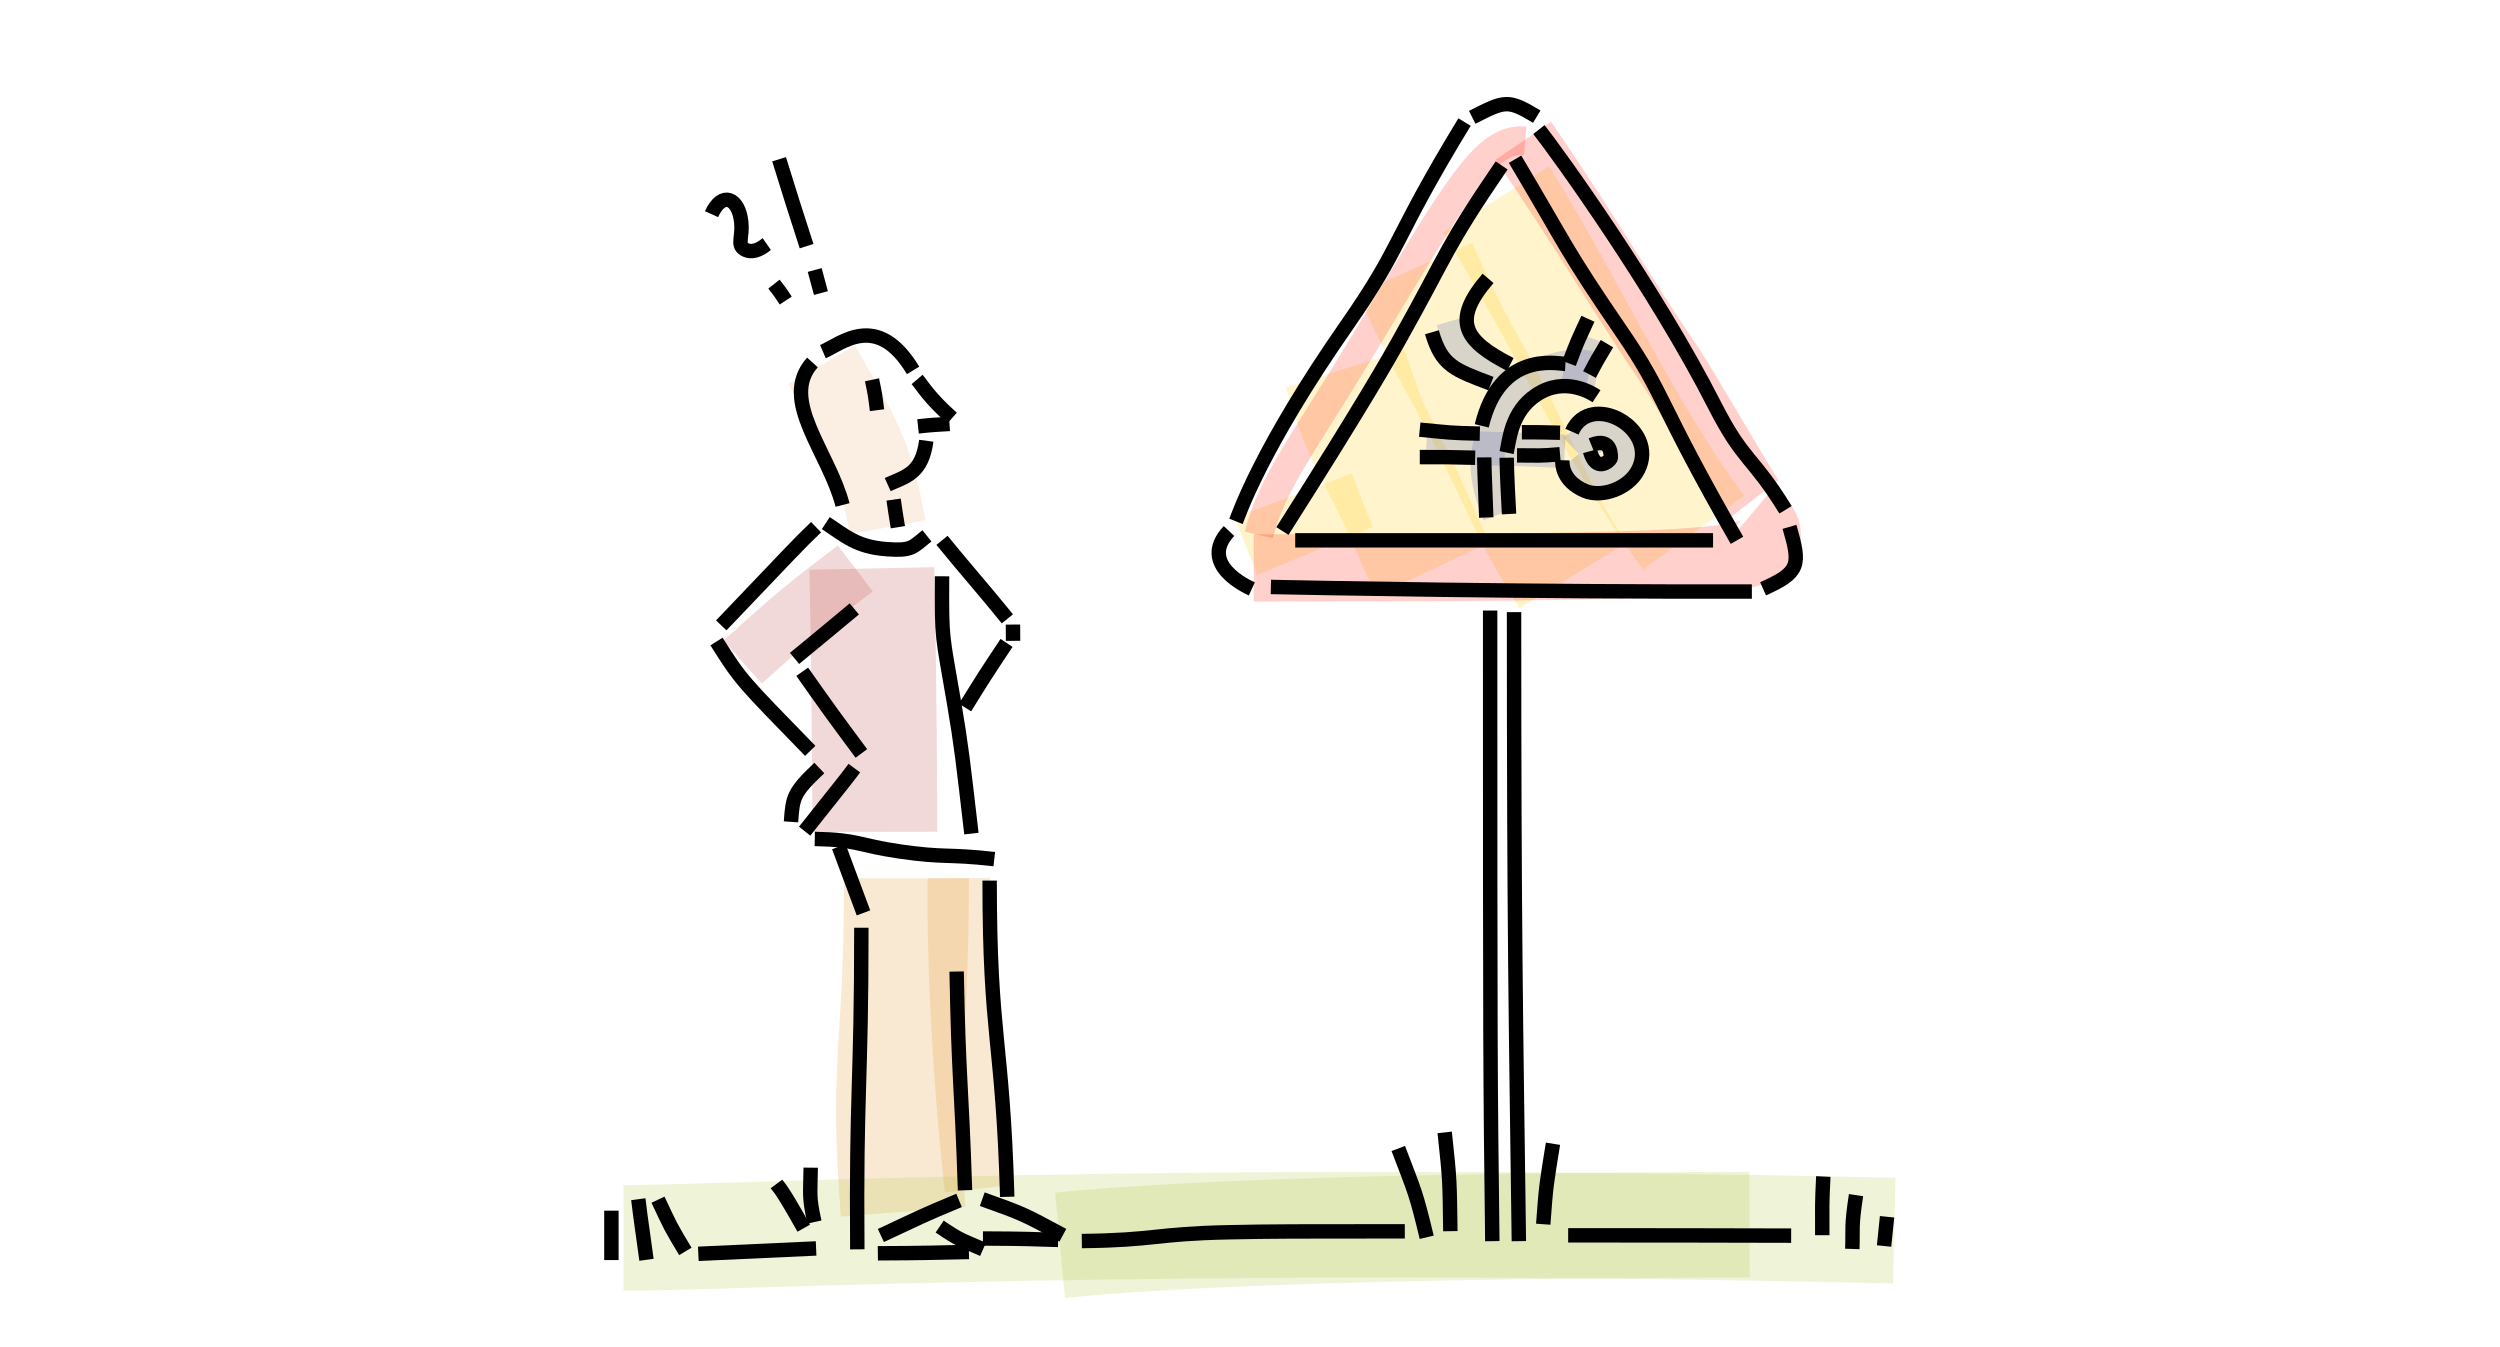 <?xml version="1.0" encoding="UTF-8" standalone="no"?><!DOCTYPE svg PUBLIC "-//W3C//DTD SVG 1.1//EN" "http://www.w3.org/Graphics/SVG/1.1/DTD/svg11.dtd"><svg width="100%" height="100%" viewBox="0 0 1084 584" version="1.1" xmlns="http://www.w3.org/2000/svg" xmlns:xlink="http://www.w3.org/1999/xlink" xml:space="preserve" xmlns:serif="http://www.serif.com/" style="fill-rule:evenodd;clip-rule:evenodd;stroke-linejoin:round;stroke-miterlimit:1.5;"><rect id="welcome-tutorial-intro" x="0" y="0" width="1083.33" height="583.333" style="fill:none;"/><path d="M648.736,86.526c30.06,48.349 52.1,98.434 85.543,144.453" style="fill:none;stroke:#ffcc01;stroke-opacity:0.2;stroke-width:54.17px;"/><path d="M613.525,116.298c17.524,39.293 19.8,38.063 38.639,76.629c14.079,28.82 12.953,29.237 29.65,56.729" style="fill:none;stroke:#ffcc01;stroke-opacity:0.2;stroke-width:54.17px;"/><path d="M583.304,159.837c8.174,25.776 8.85,25.452 18.911,45.504c10.225,20.377 9.235,20.67 19.048,41.442" style="fill:none;stroke:#ffcc01;stroke-opacity:0.2;stroke-width:54.17px;"/><path d="M560.809,214.875c4.548,12.118 4.474,11.985 9.434,23.947" style="fill:none;stroke:#ffcc01;stroke-opacity:0.2;stroke-width:54.17px;"/><g><path d="M649.991,222.977c-8.165,-21.064 -6.308,-30.041 3.751,-46.493c8.274,-13.533 23.024,-19.434 35.656,-17.12" style="fill:none;stroke:#4257be;stroke-opacity:0.2;stroke-width:14.58px;"/><path d="M618.497,193.357c30.03,1.668 29.965,0.748 59.955,2.377" style="fill:none;stroke:#4257be;stroke-opacity:0.2;stroke-width:14.58px;"/><path d="M682.999,195.163c16.773,-15.928 28.571,-2.212 22.448,7.002c-10.256,15.432 -23.347,-0.809 -24.587,-2.347" style="fill:none;stroke:#4257be;stroke-opacity:0.2;stroke-width:14.58px;"/><path d="M629.991,138.948c4.277,14.513 5.159,14.61 22.425,26.576" style="fill:none;stroke:#4257be;stroke-opacity:0.2;stroke-width:14.58px;"/><path d="M684.13,167.172c1.923,-10.571 1.954,-10.466 5.596,-20.622" style="fill:none;stroke:#4257be;stroke-opacity:0.2;stroke-width:14.58px;"/></g><path d="M660.541,61.03c26.923,39.305 45.115,70.646 63.689,97.722c5.721,8.341 32.142,54.244 35.377,58.395" style="fill:none;stroke:#ff1701;stroke-opacity:0.2;stroke-width:29.17px;"/><path d="M543.615,246.243c170.277,0 216.129,-1.389 221.252,-10.096c4.587,-7.796 -3.311,-10.952 -5.683,-12.938" style="fill:none;stroke:#ff1701;stroke-opacity:0.2;stroke-width:29.17px;"/><path d="M545.851,231.984c5.203,-21.945 20.603,-41.5 44.455,-81.157c41.754,-69.42 53.534,-91.286 71.012,-89.719" style="fill:none;stroke:#ff1701;stroke-opacity:0.2;stroke-width:12.5px;"/><path d="M322.004,287.046c23.983,-21.426 23.571,-21.327 48.852,-40.577" style="fill:none;stroke:#be4242;stroke-opacity:0.2;stroke-width:25px;"/><path d="M378.034,246.469c1.196,57.644 1.267,105.081 1.281,114.219" style="fill:none;stroke:#be4242;stroke-opacity:0.2;stroke-width:54.17px;"/><path d="M393.043,380.786c-0,77.589 -6.726,77.511 -1.432,144.582" style="fill:none;stroke:#e2941f;stroke-opacity:0.2;stroke-width:54.17px;"/><path d="M415.74,380.786c0.001,0.371 -1.242,56.386 7.411,134.752" style="fill:none;stroke:#e2941f;stroke-opacity:0.2;stroke-width:27.08px;"/><path d="M356.321,158.13c19.812,34.755 23.051,40.614 28.58,70.461" style="fill:none;stroke:#efae70;stroke-opacity:0.2;stroke-width:33.33px;"/><path d="M270.353,536.771c44.274,0 236.233,-10.444 550.997,-3.168" style="fill:none;stroke:#b0c440;stroke-opacity:0.2;stroke-width:45.83px;"/><path d="M758.616,531.026c-208.669,0.464 -275.159,6.661 -298.985,8.882" style="fill:none;stroke:#b0c440;stroke-opacity:0.2;stroke-width:45.83px;"/><g><path d="M535.927,226.071c1.152,-2.872 10.785,-31.613 48.248,-85.323c24.072,-34.511 19.698,-36.719 50.851,-87.821" style="fill:none;stroke:#000;stroke-width:6.25px;"/><path d="M667.279,56.18c8.032,10.174 50.473,69.066 76.233,119.65c12.486,24.52 16.332,21.811 30.699,45.211" style="fill:none;stroke:#000;stroke-width:6.25px;"/><path d="M551.049,254.505c16.683,0.338 110.498,2.234 208.558,1.975" style="fill:none;stroke:#000;stroke-width:6.25px;"/><path d="M775.92,228.439c4.852,16.647 4.472,19.739 -11.453,26.87" style="fill:none;stroke:#000;stroke-width:6.25px;"/><path d="M542.792,255.353c-1.965,-0.894 -23.449,-10.654 -9.895,-25.109" style="fill:none;stroke:#000;stroke-width:6.25px;"/><path d="M638.358,50.868c14.182,-7.197 15.414,-7.9 27.988,-0.287" style="fill:none;stroke:#000;stroke-width:6.25px;"/><path d="M656.927,69.042c22.704,38.159 21.47,38.696 46.479,75.193c18.951,27.658 15.119,29.767 49.743,90.042" style="fill:none;stroke:#000;stroke-width:6.25px;"/><path d="M561.611,234.277l92.709,-0l88.468,-0" style="fill:none;stroke:#000;stroke-width:6.25px;"/><path d="M556.057,230.244c35.4,-55.625 46.717,-75.805 50.498,-82.547c21.603,-38.52 19.572,-39.414 44.557,-75.977" style="fill:none;stroke:#000;stroke-width:6.25px;"/><path d="M644.438,224.399c-0.864,-21.617 -0.865,-23.996 -0.867,-26.084" style="fill:none;stroke:#000;stroke-width:6.25px;"/><path d="M654.325,222.872c-0.963,-17.742 -1.012,-22.454 -1.032,-24.409" style="fill:none;stroke:#000;stroke-width:6.25px;"/><path d="M615.618,198.195c12.035,0.006 11.917,-0.018 24.008,0.278" style="fill:none;stroke:#000;stroke-width:6.25px;"/><path d="M615.599,186.301c13.044,1.27 12.956,1.442 26.051,1.719" style="fill:none;stroke:#000;stroke-width:6.25px;"/><path d="M642.484,184.645c7.812,-32.499 32.232,-27.066 36.273,-26.832" style="fill:none;stroke:#000;stroke-width:6.25px;"/><path d="M680.327,157.594c3.647,-9.784 3.708,-9.599 8.199,-19.374" style="fill:none;stroke:#000;stroke-width:6.25px;"/><path d="M689.207,162.391c3.609,-6.86 3.611,-6.7 7.561,-13.376" style="fill:none;stroke:#000;stroke-width:6.25px;"/><path d="M653.272,196.25c1.187,-5.53 1.994,-17.705 12.72,-24.94c12.59,-8.493 24.507,-0.659 26.262,0.496" style="fill:none;stroke:#000;stroke-width:6.25px;"/><path d="M659.88,187.411c8.345,0.005 8.258,0.033 16.552,0.219" style="fill:none;stroke:#000;stroke-width:6.25px;"/><path d="M657.787,197.452c9.338,0 9.297,0.33 18.645,-0.491" style="fill:none;stroke:#000;stroke-width:6.25px;"/><path d="M654.858,158.024c-19.933,-10.189 -25.621,-18.79 -9.646,-37.324" style="fill:none;stroke:#000;stroke-width:6.25px;"/><path d="M646.48,166.348c-15.653,-5.979 -21.386,-7.62 -25.607,-22.294" style="fill:none;stroke:#000;stroke-width:6.25px;"/><path d="M681.589,187.18c7.856,-17.934 37.98,-1.46 28.669,16.611c-4.164,8.082 -15.753,12.14 -23.029,9.048c-10.073,-4.281 -9.848,-11.966 -9.81,-13.287" style="fill:none;stroke:#000;stroke-width:6.25px;"/><path d="M690.013,192.959c9.349,-3.8 8.44,5.69 8.398,5.782c-0.588,1.279 -6.378,6.363 -8.983,-3.096" style="fill:none;stroke:#000;stroke-width:6.25px;"/><path d="M646.127,264.738c-0,198.806 0.054,198.707 0.938,273.431" style="fill:none;stroke:#000;stroke-width:6.25px;"/><path d="M656.49,265.416c0.018,138.616 0.735,170.833 2.087,272.753" style="fill:none;stroke:#000;stroke-width:6.25px;"/><path d="M373.487,402.269c0,69.881 -2.312,69.666 -1.759,139.442" style="fill:none;stroke:#000;stroke-width:6.25px;"/><path d="M387.475,216.619c0.862,6.01 0.845,5.901 1.842,11.972" style="fill:none;stroke:#000;stroke-width:6.25px;"/><path d="M378.098,164.68c1.397,6.569 1.321,6.473 2.184,13.175" style="fill:none;stroke:#000;stroke-width:6.25px;"/><path d="M337.818,69.042c5.894,19.012 5.833,18.812 11.913,37.682" style="fill:none;stroke:#000;stroke-width:6.25px;"/><path d="M353.255,117.075c0.899,3.332 1.797,6.663 2.696,9.995" style="fill:none;stroke:#000;stroke-width:6.25px;"/><path d="M308.518,92.858c4.629,-10.252 11.757,-6.981 12.877,3.321c0.716,6.586 -1.881,9.865 1.305,11.845c4.45,2.764 9.641,-2.144 9.753,-2.222" style="fill:none;stroke:#000;stroke-width:6.25px;"/><path d="M335.594,123.196c2.721,3.442 2.649,3.427 5.101,7.128" style="fill:none;stroke:#000;stroke-width:6.25px;"/><path d="M380.638,543.431c9.502,-0.137 9.386,0.132 39.487,-0.579" style="fill:none;stroke:#000;stroke-width:6.25px;"/><path d="M426.238,541.728c-9.779,-4.322 -9.799,-3.784 -18.796,-9.884" style="fill:none;stroke:#000;stroke-width:6.25px;"/><path d="M381.951,535.71c16.963,-7.894 16.668,-8.054 33.894,-15.216" style="fill:none;stroke:#000;stroke-width:6.25px;"/><path d="M418.437,516.099c-1.564,-47.533 -2.769,-47.315 -3.638,-94.84" style="fill:none;stroke:#000;stroke-width:6.25px;"/><path d="M363.718,367.13c3.561,9.564 7.122,19.129 10.684,28.693" style="fill:none;stroke:#000;stroke-width:6.25px;"/><path d="M356.825,152.477c7.804,-3.317 23.523,-17.701 39.089,8.132" style="fill:none;stroke:#000;stroke-width:6.25px;"/><path d="M397.655,164.533c2.413,2.838 5.133,7.852 15.155,16.755" style="fill:none;stroke:#000;stroke-width:6.25px;"/><path d="M411.707,183.808c-6.898,0.451 -6.789,0.336 -13.648,1.082" style="fill:none;stroke:#000;stroke-width:6.25px;"/><path d="M401.638,191.114c-1.871,14.233 -8.794,15.415 -16.737,18.999" style="fill:none;stroke:#000;stroke-width:6.25px;"/><path d="M352.282,157.165c-14.643,16.197 7.143,38.93 13.05,61.791" style="fill:none;stroke:#000;stroke-width:6.25px;"/><path d="M358.069,226.812c8.582,5.638 13.391,10.36 26.512,11.318c10.838,0.792 11.092,-0.795 17.334,-5.786" style="fill:none;stroke:#000;stroke-width:6.25px;"/><path d="M353.283,363.759c19.077,0.363 18.648,2.804 36.774,5.425c20.044,2.899 20.103,0.972 41.067,3.334" style="fill:none;stroke:#000;stroke-width:6.25px;"/><path d="M408.474,249.878c-0.136,28.541 -0.042,23.993 5.238,55.084c3.163,18.631 3.89,25.499 7.491,56.483" style="fill:none;stroke:#000;stroke-width:6.25px;"/><path d="M353.853,228.591c-8.503,8.156 -8.312,8.261 -41.119,42.575" style="fill:none;stroke:#000;stroke-width:6.25px;"/><path d="M310.682,278.154c10.757,17.078 10.945,16.885 40.637,47.42" style="fill:none;stroke:#000;stroke-width:6.25px;"/><path d="M355.256,333.01c-11.227,10.628 -11.544,12.563 -12.277,23.347" style="fill:none;stroke:#000;stroke-width:6.25px;"/><path d="M348.894,360.396c17.919,-22.431 19.891,-25.095 21.548,-27.334" style="fill:none;stroke:#000;stroke-width:6.25px;"/><path d="M373.487,326.696c-13.125,-17.707 -13.021,-17.519 -25.65,-35.419" style="fill:none;stroke:#000;stroke-width:6.25px;"/><path d="M344.514,285.485c13.027,-10.741 12.874,-10.601 25.909,-21.456" style="fill:none;stroke:#000;stroke-width:6.25px;"/><path d="M408.443,234.291c11.497,14.064 16.806,19.818 28.357,34.035" style="fill:none;stroke:#000;stroke-width:6.25px;"/><path d="M439.224,270.809l0.037,7.062" style="fill:none;stroke:#000;stroke-width:6.25px;"/><path d="M436.44,278.769c-9.354,14.089 -9.221,13.864 -18.003,28.014" style="fill:none;stroke:#000;stroke-width:6.25px;"/><path d="M429.103,381.83c-0,68.691 5.654,68.204 7.634,137.11" style="fill:none;stroke:#000;stroke-width:6.25px;"/><path d="M425.909,519.965c18.173,6.471 17.953,6.524 34.945,15.638" style="fill:none;stroke:#000;stroke-width:6.25px;"/><path d="M426.202,537.016c20.18,0.105 19.942,0.257 32.622,0.615" style="fill:none;stroke:#000;stroke-width:6.25px;"/><path d="M302.79,543.654c4.086,-0.191 32.441,-1.521 51.072,-2.33" style="fill:none;stroke:#000;stroke-width:6.25px;"/><path d="M469.068,538.117c31.949,-0.356 31.553,-3.125 63.379,-3.8c19.439,-0.413 28.7,-0.402 76.676,-0.418" style="fill:none;stroke:#000;stroke-width:6.25px;"/><path d="M679.955,535.644c48.4,-0 48.166,0.01 96.695,0.129" style="fill:none;stroke:#000;stroke-width:6.25px;"/><path d="M618.617,536.48c-4.772,-19.809 -5.072,-19.416 -12.326,-38.507" style="fill:none;stroke:#000;stroke-width:6.25px;"/><path d="M628.873,533.837c-0.328,-21.523 -0.106,-21.241 -2.456,-42.84" style="fill:none;stroke:#000;stroke-width:6.25px;"/><path d="M669.148,530.818c1.275,-17.545 1.413,-17.331 4.222,-34.892" style="fill:none;stroke:#000;stroke-width:6.25px;"/><path d="M336.654,513.372c1.364,1.835 1.896,1.468 11.854,19.164" style="fill:none;stroke:#000;stroke-width:6.25px;"/><path d="M351.517,506.299c-0.124,12.266 -0.853,12.263 1.617,23.564" style="fill:none;stroke:#000;stroke-width:6.25px;"/><path d="M280.317,546.241c-3.023,-21.229 -2.885,-21.195 -3.547,-26.268" style="fill:none;stroke:#000;stroke-width:6.25px;"/><path d="M265.106,546.356c0,-7.142 0,-14.283 0.001,-21.424" style="fill:none;stroke:#000;stroke-width:6.25px;"/><path d="M816.934,540.268c0.431,-4.225 0.862,-8.45 1.294,-12.675" style="fill:none;stroke:#000;stroke-width:6.25px;"/><path d="M297.163,542.613c-6.573,-10.935 -6.374,-10.752 -11.859,-22.435" style="fill:none;stroke:#000;stroke-width:6.25px;"/><path d="M790.136,535.595c0.007,-12.986 -0.177,-12.674 0.45,-25.458" style="fill:none;stroke:#000;stroke-width:6.25px;"/><path d="M803.17,541.545c0.32,-9.383 -0.529,-9.202 1.604,-23.33" style="fill:none;stroke:#000;stroke-width:6.25px;"/></g></svg>
